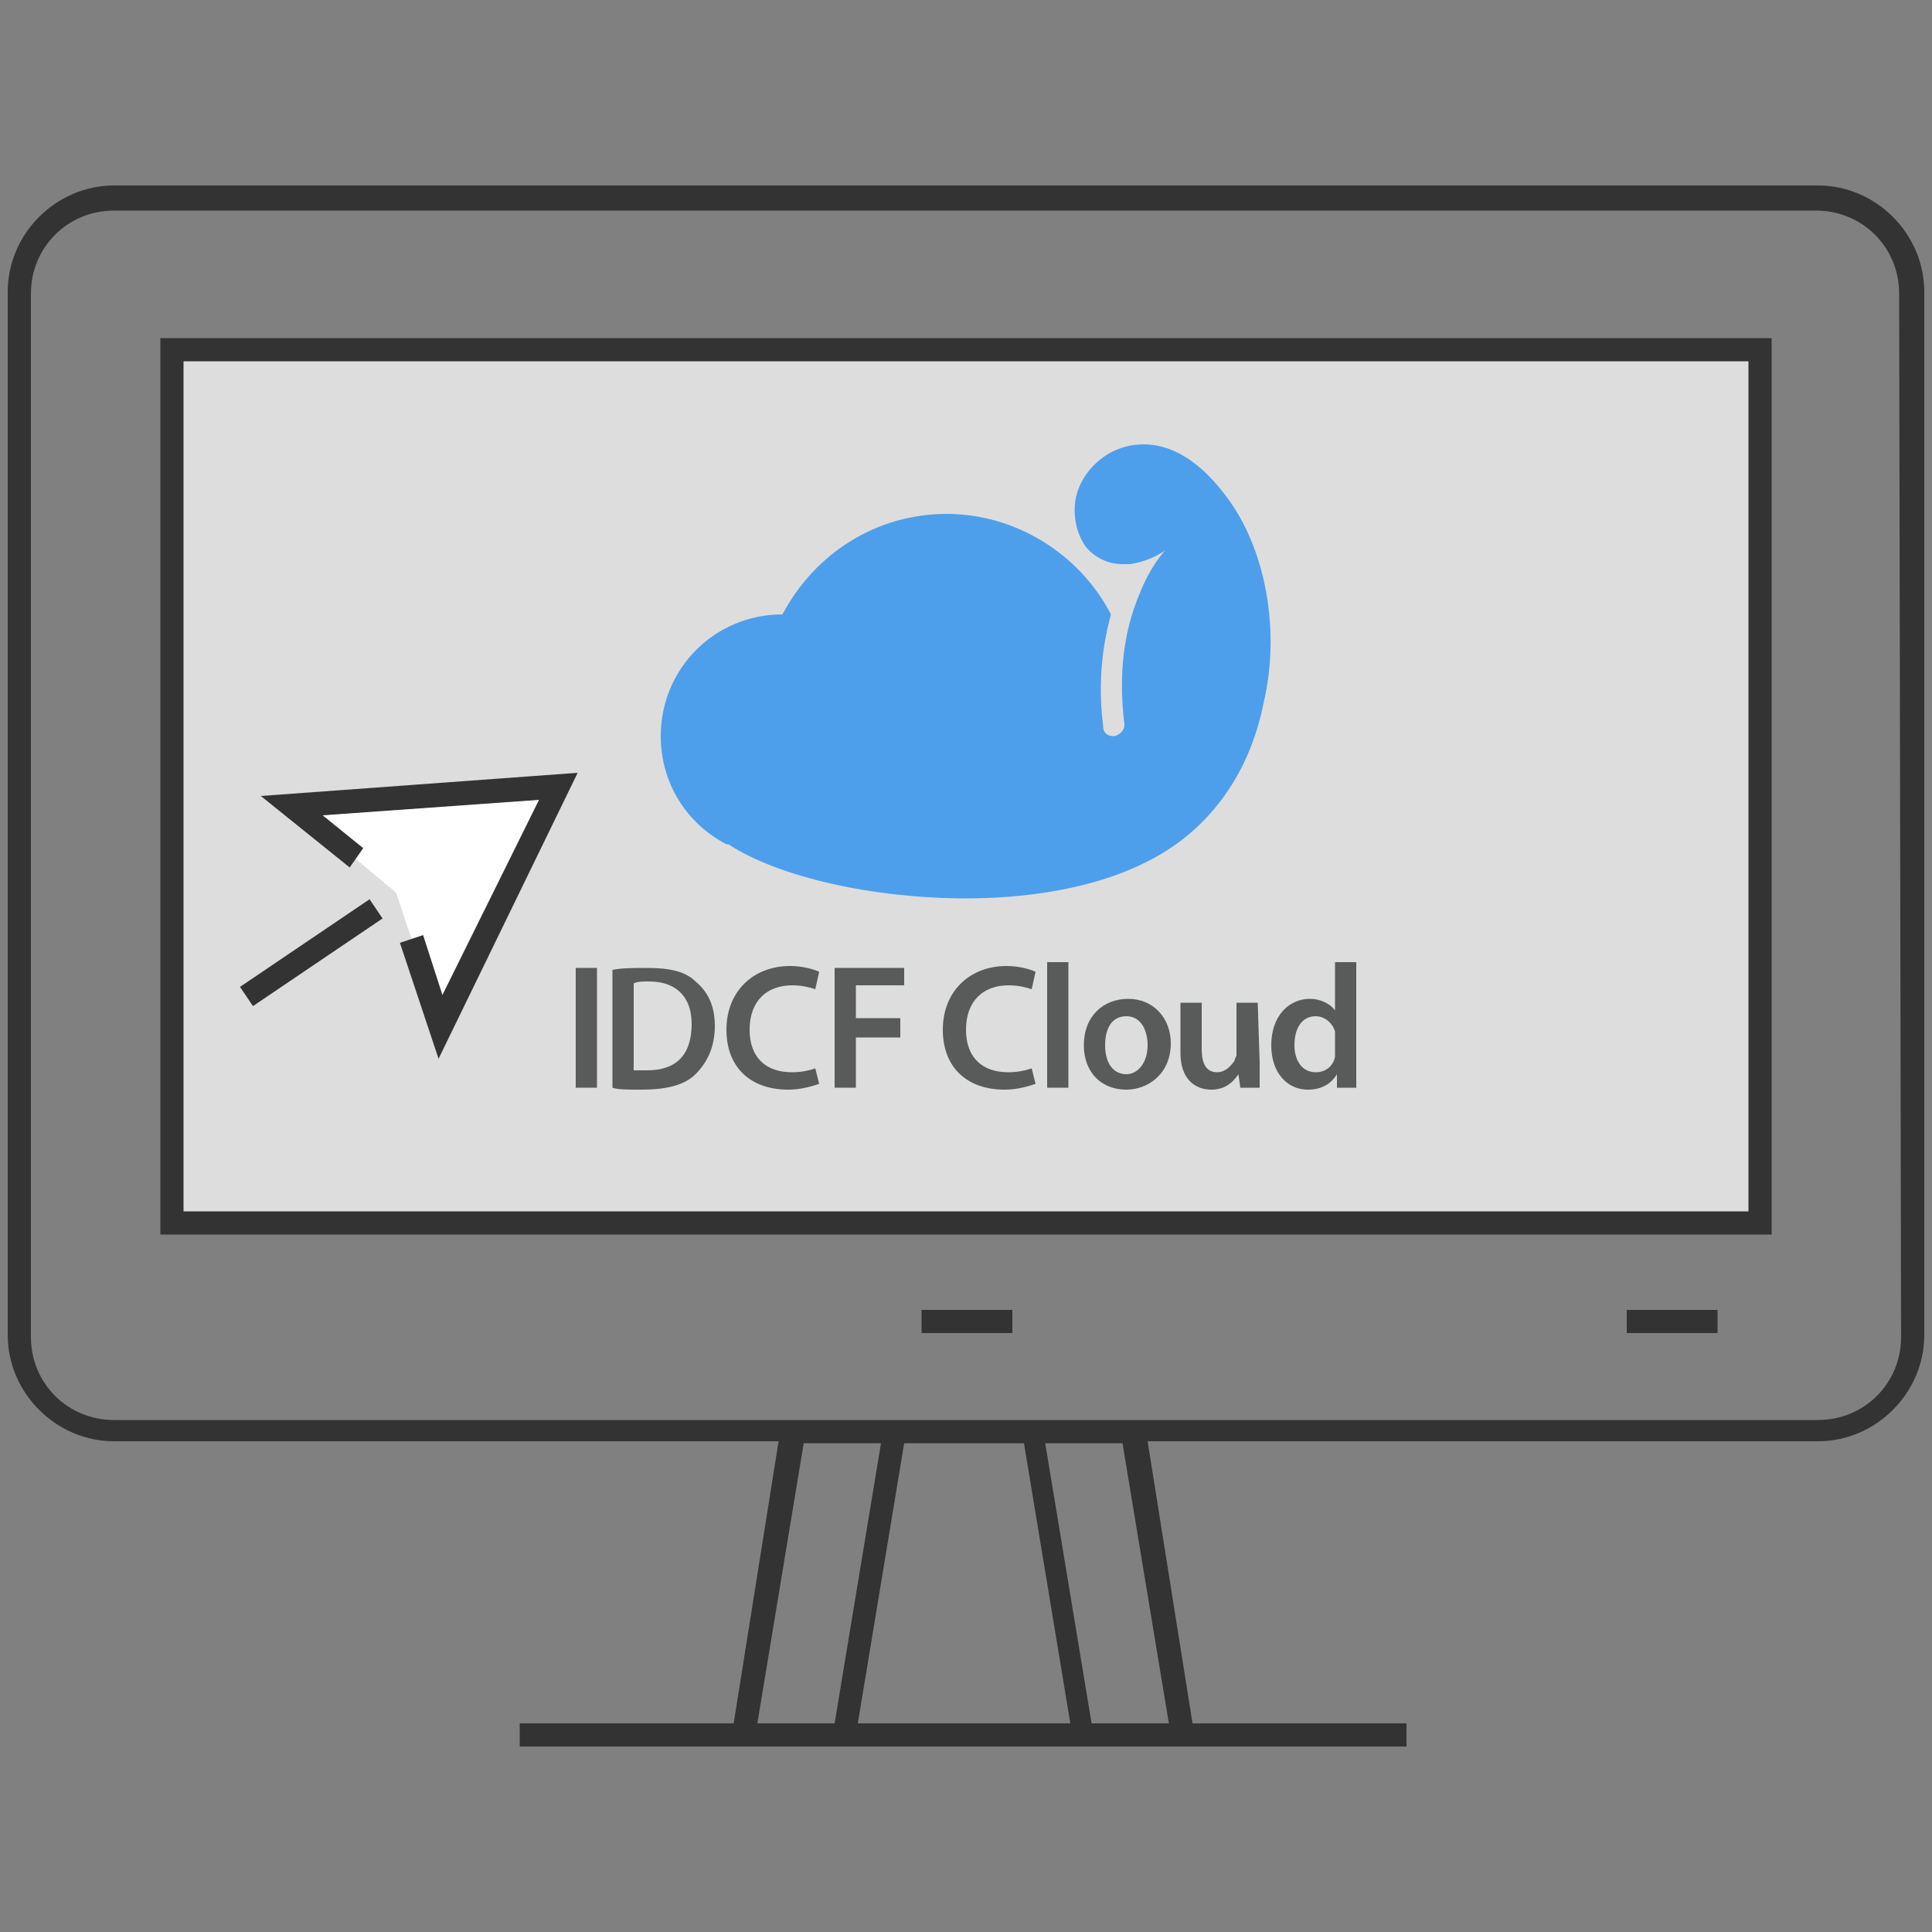 <?xml version="1.0" encoding="utf-8"?>
<!-- Generator: Adobe Illustrator 24.1.1, SVG Export Plug-In . SVG Version: 6.00 Build 0)  -->
<svg version="1.1" id="layer" xmlns="http://www.w3.org/2000/svg" xmlns:xlink="http://www.w3.org/1999/xlink" x="0px" y="0px"
	 width="100px" height="100px" viewBox="0 0 100 100" style="enable-background:new 0 0 100 100;" xml:space="preserve">
<rect x="0" y="0" width="100" height="100" fill="#808080" stroke="none"/>
<style type="text/css">
	.st0{fill:#333333;}
	.st1{fill:#DDDDDD;}
	.st2{fill:#FFFFFF;}
	.st3{clip-path:url(#SVGID_2_);}
	.st4{clip-path:url(#SVGID_4_);fill:#4D9FEB;}
	.st5{clip-path:url(#SVGID_6_);fill:#595A5A;}
	.st6{clip-path:url(#SVGID_8_);fill:#595A5A;}
	.st7{clip-path:url(#SVGID_10_);fill:#595A5A;}
	.st8{clip-path:url(#SVGID_12_);fill:#595A5A;}
	.st9{clip-path:url(#SVGID_14_);fill:#595A5A;}
	.st10{clip-path:url(#SVGID_16_);fill:#595A5A;}
	.st11{clip-path:url(#SVGID_18_);fill:#595A5A;}
	.st12{clip-path:url(#SVGID_20_);fill:#595A5A;}
	.st13{clip-path:url(#SVGID_22_);fill:#595A5A;}
</style>
<path class="st0" d="M94.1,9.6H5.9c-3,0-5.5,2.5-5.5,5.5v54c0,3,2.5,5.5,5.5,5.5h34.4l-2.5,15.7H43h13.7h5.2l-2.5-15.7h34.7
	c3,0,5.5-2.5,5.5-5.5v-54C99.6,12.1,97.1,9.6,94.1,9.6z M39.2,89.2l2.4-14.5h4l-2.4,14.5H39.2z M44.4,89.2l2.4-14.5H53l2.4,14.5
	H44.4z M60.5,89.2h-4l-2.4-14.5h4L60.5,89.2z M98.4,69.2c0,2.4-1.9,4.3-4.3,4.3H59.2H54h-8.2h-5.2H5.9c-2.4,0-4.3-1.9-4.3-4.3v-54
	c0-2.4,1.9-4.3,4.3-4.3H94c2.4,0,4.3,1.9,4.3,4.3L98.4,69.2L98.4,69.2z"/>
<rect x="8.9" y="18.1" class="st1" width="82.2" height="45.3"/>
<rect x="26.9" y="89.2" class="st0" width="45.9" height="1.2"/>
<path class="st0" d="M91.7,63.9H8.3V17.5h83.4C91.7,17.5,91.7,63.9,91.7,63.9z M9.5,62.7h81v-44h-81V62.7z"/>
<rect x="47.7" y="67.8" class="st0" width="4.7" height="1.2"/>
<rect x="84.2" y="67.8" class="st0" width="4.7" height="1.2"/>
<polygon class="st2" points="15.1,41.7 28.9,40.7 22.8,53.1 20.5,46.2 "/>
<polygon class="st0" points="22.7,54.8 20.7,48.8 21.9,48.4 22.9,51.5 27.9,41.4 16.7,42.2 18.8,43.9 18.1,44.9 13.5,41.2 29.9,40 
	"/>
<rect x="12.1" y="48.7" transform="matrix(0.828 -0.56 0.56 0.828 -24.869 17.534)" class="st0" width="8.1" height="1.2"/>
<g id="クラウドロゴ_xFF3F_フルカラー_1_">
	<g>
		<g>
			<defs>
				<rect id="SVGID_1_" x="29.8" y="23" width="40.4" height="33.4"/>
			</defs>
			<clipPath id="SVGID_2_">
				<use xlink:href="#SVGID_1_"  style="overflow:visible;"/>
			</clipPath>
			<g class="st3">
				<g>
					<defs>
						<rect id="SVGID_3_" x="29.8" y="23" width="40.4" height="33.4"/>
					</defs>
					<clipPath id="SVGID_4_">
						<use xlink:href="#SVGID_3_"  style="overflow:visible;"/>
					</clipPath>
					<path class="st4" d="M63.4,25.6c-1.6-2.1-3.1-2.6-4.2-2.6c-1.9,0-3.2,1.4-3.5,2.7c-0.2,0.9,0,1.9,0.5,2.6
						c0.5,0.6,1.2,0.9,1.9,0.9c0.1,0,0.2,0,0.4,0l0,0c0.6-0.1,1.2-0.3,1.8-0.7l0,0c-0.1,0.1-0.8,0.9-1.3,2.2
						c-0.6,1.4-1.2,3.6-0.8,6.8c0,0.3-0.2,0.5-0.5,0.6c0,0,0,0-0.1,0c-0.3,0-0.5-0.2-0.5-0.5c-0.3-2.4,0-4.3,0.4-5.8
						c-1.6-3.1-4.9-5.2-8.5-5.2s-6.8,2-8.5,5.2l0,0c-3.5,0-6.3,2.8-6.3,6.3c0,2.4,1.3,4.5,3.4,5.6l0,0l0,0c0,0,0,0,0.1,0l0,0
						c2.6,1.7,7.5,2.8,12.3,2.8l0,0c2.8,0,6.9-0.4,10.1-2.3c2.7-1.6,4.6-4.3,5.3-7.8C66.3,32.6,65.5,28.3,63.4,25.6"/>
				</g>
				<g>
					<defs>
						<rect id="SVGID_5_" x="29.8" y="23" width="40.4" height="33.4"/>
					</defs>
					<clipPath id="SVGID_6_">
						<use xlink:href="#SVGID_5_"  style="overflow:visible;"/>
					</clipPath>
					<rect x="29.8" y="50.1" class="st5" width="1.1" height="6.2"/>
				</g>
				<g>
					<defs>
						<rect id="SVGID_7_" x="29.8" y="23" width="40.4" height="33.4"/>
					</defs>
					<clipPath id="SVGID_8_">
						<use xlink:href="#SVGID_7_"  style="overflow:visible;"/>
					</clipPath>
					<path class="st6" d="M31.7,50.2c0.5-0.1,1.1-0.1,1.8-0.1c1.2,0,2,0.2,2.5,0.7c0.6,0.5,1,1.2,1,2.3s-0.4,1.9-1,2.5
						s-1.6,0.8-2.8,0.8c-0.7,0-1.2,0-1.5-0.1V50.2z M32.9,55.4c0.2,0,0.4,0,0.6,0c1.5,0,2.3-0.8,2.3-2.4c0-1.4-0.8-2.2-2.2-2.2
						c-0.4,0-0.6,0-0.8,0.1v4.5H32.9z"/>
				</g>
				<g>
					<defs>
						<rect id="SVGID_9_" x="29.8" y="23" width="40.4" height="33.4"/>
					</defs>
					<clipPath id="SVGID_10_">
						<use xlink:href="#SVGID_9_"  style="overflow:visible;"/>
					</clipPath>
					<path class="st7" d="M42.4,56.1c-0.3,0.1-0.9,0.3-1.6,0.3c-2,0-3.2-1.2-3.2-3.1c0-2,1.4-3.3,3.3-3.3c0.7,0,1.3,0.2,1.5,0.3
						l-0.2,0.9C41.9,51.1,41.5,51,41,51c-1.3,0-2.2,0.8-2.2,2.3c0,1.4,0.8,2.2,2.2,2.2c0.5,0,0.9-0.1,1.2-0.2L42.4,56.1z"/>
				</g>
				<g>
					<defs>
						<rect id="SVGID_11_" x="29.8" y="23" width="40.4" height="33.4"/>
					</defs>
					<clipPath id="SVGID_12_">
						<use xlink:href="#SVGID_11_"  style="overflow:visible;"/>
					</clipPath>
					<polygon class="st8" points="43.2,50.1 46.8,50.1 46.8,51 44.3,51 44.3,52.7 46.6,52.7 46.6,53.7 44.3,53.7 44.3,56.3 
						43.2,56.3 					"/>
				</g>
				<g>
					<defs>
						<rect id="SVGID_13_" x="29.8" y="23" width="40.4" height="33.4"/>
					</defs>
					<clipPath id="SVGID_14_">
						<use xlink:href="#SVGID_13_"  style="overflow:visible;"/>
					</clipPath>
					<path class="st9" d="M53.6,56.1c-0.3,0.1-0.9,0.3-1.6,0.3c-2,0-3.2-1.2-3.2-3.1c0-2,1.4-3.3,3.3-3.3c0.7,0,1.3,0.2,1.5,0.3
						l-0.2,0.9c-0.3-0.1-0.7-0.2-1.2-0.2c-1.3,0-2.2,0.8-2.2,2.3c0,1.4,0.8,2.2,2.2,2.2c0.5,0,0.9-0.1,1.2-0.2L53.6,56.1z"/>
				</g>
				<g>
					<defs>
						<rect id="SVGID_15_" x="29.8" y="23" width="40.4" height="33.4"/>
					</defs>
					<clipPath id="SVGID_16_">
						<use xlink:href="#SVGID_15_"  style="overflow:visible;"/>
					</clipPath>
					<rect x="54.2" y="49.8" class="st10" width="1.1" height="6.5"/>
				</g>
				<g>
					<defs>
						<rect id="SVGID_17_" x="29.8" y="23" width="40.4" height="33.4"/>
					</defs>
					<clipPath id="SVGID_18_">
						<use xlink:href="#SVGID_17_"  style="overflow:visible;"/>
					</clipPath>
					<path class="st11" d="M60.6,54c0,1.6-1.2,2.4-2.3,2.4c-1.3,0-2.2-0.9-2.2-2.3c0-1.5,1-2.4,2.3-2.4C59.7,51.7,60.6,52.7,60.6,54
						 M57.2,54.1c0,0.9,0.4,1.5,1.1,1.5c0.6,0,1.1-0.6,1.1-1.5c0-0.7-0.3-1.5-1.1-1.5S57.2,53.3,57.2,54.1"/>
				</g>
				<g>
					<defs>
						<rect id="SVGID_19_" x="29.8" y="23" width="40.4" height="33.4"/>
					</defs>
					<clipPath id="SVGID_20_">
						<use xlink:href="#SVGID_19_"  style="overflow:visible;"/>
					</clipPath>
					<path class="st12" d="M65.2,55c0,0.5,0,1,0,1.3h-1l-0.1-0.7l0,0c-0.2,0.3-0.6,0.8-1.4,0.8c-0.8,0-1.6-0.5-1.6-1.9v-2.6h1.1v2.4
						c0,0.7,0.2,1.2,0.8,1.2c0.4,0,0.7-0.3,0.9-0.6c0-0.1,0.1-0.2,0.1-0.3v-2.7h1.1L65.2,55L65.2,55z"/>
				</g>
				<g>
					<defs>
						<rect id="SVGID_21_" x="29.8" y="23" width="40.4" height="33.4"/>
					</defs>
					<clipPath id="SVGID_22_">
						<use xlink:href="#SVGID_21_"  style="overflow:visible;"/>
					</clipPath>
					<path class="st13" d="M70.2,49.8V55c0,0.5,0,1,0,1.3h-1v-0.7l0,0c-0.3,0.5-0.8,0.8-1.5,0.8c-1.1,0-1.9-0.9-1.9-2.3
						c0-1.5,0.9-2.4,2-2.4c0.6,0,1.1,0.3,1.3,0.6l0,0v-2.5C69.1,49.8,70.2,49.8,70.2,49.8z M69.1,53.7c0-0.1,0-0.2,0-0.3
						c-0.1-0.4-0.5-0.8-1-0.8c-0.7,0-1.1,0.6-1.1,1.5c0,0.8,0.4,1.4,1.1,1.4c0.5,0,0.9-0.3,1-0.8c0-0.1,0-0.2,0-0.3V53.7z"/>
				</g>
			</g>
		</g>
	</g>
</g>
</svg>